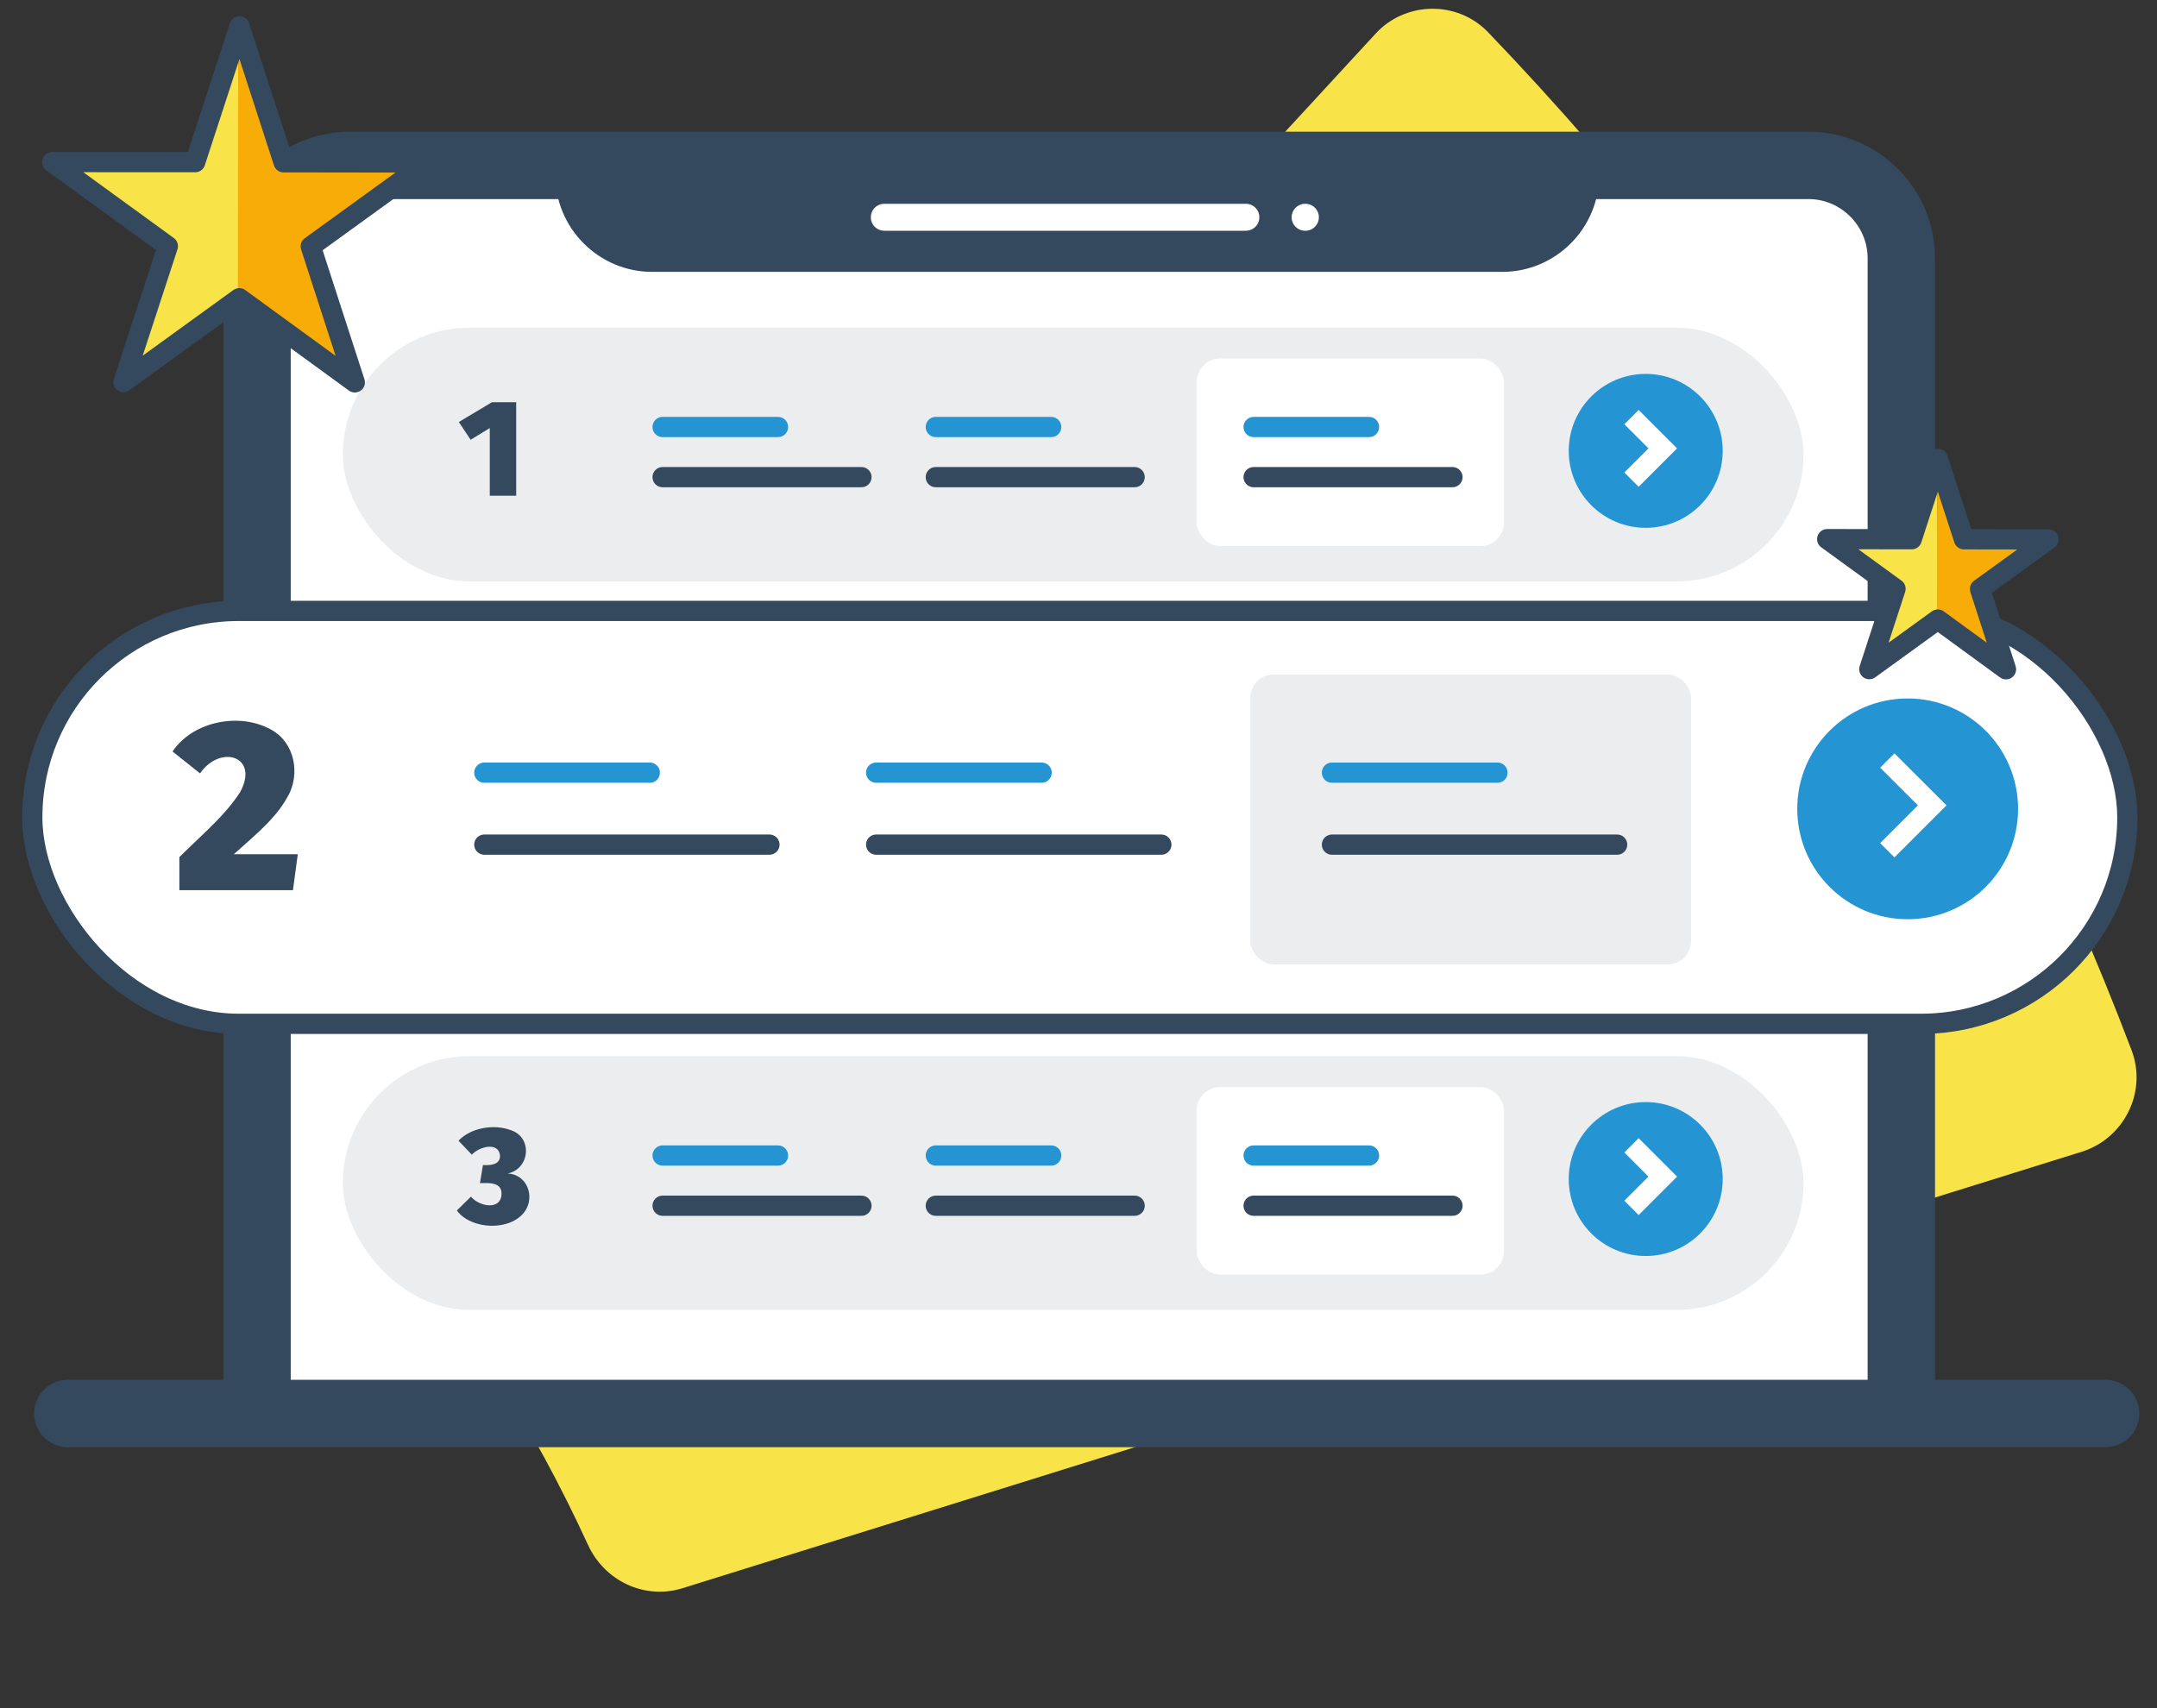 <?xml version="1.0" encoding="UTF-8"?>
<svg id="Layer_1" xmlns="http://www.w3.org/2000/svg" version="1.1" viewBox="0 0 320 253.48">
  <rect x="0" y="0" width="320" height="253.48" fill="#333333" stroke="none"/>
  <!-- Generator: Adobe Illustrator 29.1.0, SVG Export Plug-In . SVG Version: 2.1.0 Build 142)  -->
  <defs>
    <style>
      .st0 {
        fill: #2494d3;
      }

      .st1, .st2, .st3, .st4, .st5, .st6, .st7 {
        stroke-miterlimit: 10;
      }

      .st1, .st2, .st3, .st8, .st6, .st7 {
        stroke: #34495d;
      }

      .st1, .st3, .st4, .st8, .st5 {
        stroke-width: 3px;
      }

      .st1, .st9, .st7 {
        fill: #fff;
      }

      .st10 {
        fill: #f7ac08;
      }

      .st11 {
        fill: #f8e349;
      }

      .st2, .st3, .st4, .st8, .st5, .st12, .st6 {
        fill: none;
      }

      .st2, .st3, .st8, .st5, .st12 {
        stroke-linecap: round;
      }

      .st2, .st6 {
        stroke-width: 10px;
      }

      .st4, .st12 {
        stroke: #fff;
      }

      .st8, .st12 {
        stroke-linejoin: round;
      }

      .st13, .st14 {
        fill: #34495d;
      }

      .st14 {
        isolation: isolate;
      }

      .st14, .st15 {
        opacity: .1;
      }

      .st5 {
        stroke: #2494d3;
      }

      .st12 {
        stroke-width: 4px;
      }
    </style>
  </defs>
  <path class="st11" d="M233.36,194.45l75.45-23.54c6.27-1.95,9.74-8.81,7.45-14.99-21.09-55.64-53.35-107.21-95.52-151.16-4.57-4.74-12.28-4.57-16.68.25l-53.61,58.18-94,101.96c-3.98,4.32-3.98,10.92-.08,15.41,12.53,14.82,22.86,31.25,30.83,48.61,2.46,5.42,8.38,8.21,13.97,6.52l132.28-41.24h-.09Z"/>
  <path class="st7" d="M38.13,209.53V38.32c0-7.58,6.2-13.78,13.78-13.78h216.38c7.58,0,13.78,6.2,13.78,13.78v171.21"/>
  <path class="st6" d="M38.13,209.53V38.32c0-7.58,6.2-13.78,13.78-13.78h216.38c7.58,0,13.78,6.2,13.78,13.78v171.21"/>
  <path class="st13" d="M237.24,25.98c0,7.9-6.46,14.36-14.36,14.36h-126.14c-7.9,0-14.36-6.46-14.36-14.36"/>
  <line class="st12" x1="131.19" y1="32.24" x2="184.83" y2="32.24"/>
  <line class="st12" x1="193.62" y1="32.24" x2="193.66" y2="32.24"/>
  <g class="st15">
    <rect class="st13" x="50.86" y="48.62" width="216.7" height="37.65" rx="18.82" ry="18.82"/>
  </g>
  <rect class="st9" x="177.53" y="53.2" width="45.59" height="27.82" rx="3.48" ry="3.48"/>
  <g>
    <circle class="st0" cx="244.15" cy="66.9" r="11.42"/>
    <polyline class="st4" points="242.04 61.89 246.68 66.53 242.04 71.17"/>
  </g>
  <line class="st3" x1="185.98" y1="70.8" x2="215.48" y2="70.8"/>
  <line class="st5" x1="185.98" y1="63.36" x2="203.1" y2="63.36"/>
  <line class="st3" x1="138.83" y1="70.8" x2="168.33" y2="70.8"/>
  <line class="st5" x1="138.83" y1="63.36" x2="155.95" y2="63.36"/>
  <line class="st3" x1="98.3" y1="70.8" x2="127.8" y2="70.8"/>
  <line class="st5" x1="98.3" y1="63.36" x2="115.42" y2="63.36"/>
  <g class="st15">
    <rect class="st13" x="50.86" y="156.72" width="216.7" height="37.65" rx="18.82" ry="18.82"/>
  </g>
  <rect class="st9" x="177.53" y="161.31" width="45.59" height="27.82" rx="3.48" ry="3.48"/>
  <g>
    <circle class="st0" cx="244.15" cy="174.95" r="11.42"/>
    <polyline class="st4" points="242.04 169.95 246.68 174.59 242.04 179.23"/>
  </g>
  <line class="st3" x1="185.98" y1="178.91" x2="215.48" y2="178.91"/>
  <line class="st5" x1="185.98" y1="171.46" x2="203.1" y2="171.46"/>
  <line class="st3" x1="138.83" y1="178.91" x2="168.33" y2="178.91"/>
  <line class="st5" x1="138.83" y1="171.46" x2="155.95" y2="171.46"/>
  <line class="st3" x1="98.3" y1="178.91" x2="127.8" y2="178.91"/>
  <line class="st5" x1="98.3" y1="171.46" x2="115.42" y2="171.46"/>
  <rect class="st1" x="4.79" y="90.65" width="310.81" height="61.27" rx="30.63" ry="30.63"/>
  <rect class="st14" x="185.48" y="100.09" width="65.4" height="43.01" rx="3.48" ry="3.48"/>
  <g>
    <circle class="st0" cx="283.01" cy="120.02" r="16.38"/>
    <polyline class="st4" points="279.99 112.85 286.65 119.5 279.99 126.16"/>
  </g>
  <line class="st3" x1="197.6" y1="125.33" x2="239.91" y2="125.33"/>
  <line class="st5" x1="197.6" y1="114.65" x2="222.15" y2="114.65"/>
  <line class="st3" x1="129.98" y1="125.33" x2="172.29" y2="125.33"/>
  <line class="st5" x1="129.98" y1="114.65" x2="154.53" y2="114.65"/>
  <line class="st3" x1="71.85" y1="125.33" x2="114.15" y2="125.33"/>
  <line class="st5" x1="71.85" y1="114.65" x2="96.4" y2="114.65"/>
  <path class="st2" d="M10.06,209.74h302.31"/>
  <polyline class="st11" points="35.33 44.18 18.14 56.63 24.72 36.46 7.56 23.99 28.79 24 35.36 3.83"/>
  <polyline class="st10" points="35.34 3.79 41.86 23.97 63.09 23.99 45.91 36.45 52.44 56.63 35.29 44.14"/>
  <polygon class="st8" points="35.53 3.9 42.07 24.08 63.29 24.11 46.1 36.56 52.64 56.74 35.5 44.25 18.31 56.7 24.9 36.53 7.74 24.05 28.96 24.06 35.53 3.9"/>
  <polyline class="st11" points="287.37 91.9 277.22 99.25 281.11 87.33 270.97 79.96 283.51 79.97 287.39 68.06"/>
  <polyline class="st10" points="287.38 68.03 291.24 79.95 303.77 79.96 293.63 87.33 297.48 99.25 287.35 91.87"/>
  <polygon class="st8" points="287.49 68.09 291.36 80.02 303.9 80.04 293.74 87.39 297.6 99.31 287.48 91.93 277.32 99.29 281.21 87.37 271.07 80 283.61 80.01 287.49 68.09"/>
  <path class="st13" d="M76.58,59.68v13.88h-3.92v-10.04l-2.84,1.73-1.75-2.63,4.92-2.94h3.59Z"/>
  <path class="st13" d="M75.8,167.7c3.25,1.09,2.82,5.74-.48,6.43,2.82.12,4.09,3.34,2.56,5.6-2.14,3.02-7.98,2.76-10.11-.11l2.1-2.06c1.15,1.43,4.38,2.11,4.53-.31.11-1.86-1.83-1.73-3.2-1.69l.45-2.69c1.1.07,2.57-.02,2.53-1.41-.22-2.08-3.09-1.33-4.18-.12l-1.98-2.08c1.85-1.95,5.32-2.51,7.78-1.55Z"/>
  <path class="st13" d="M39.56,107.94c3.83,1.61,5.01,6.09,3.45,9.64-1.76,3.54-4.55,5.81-8.32,9.17h9.49l-.72,5.34h-16.85v-4.91c4.07-4,6.67-6.1,8.99-9.6,2.97-5.38-2.93-7.18-5.92-2.82l-4.08-3.25c2.91-4.34,9.41-5.71,13.97-3.57Z"/>
</svg>